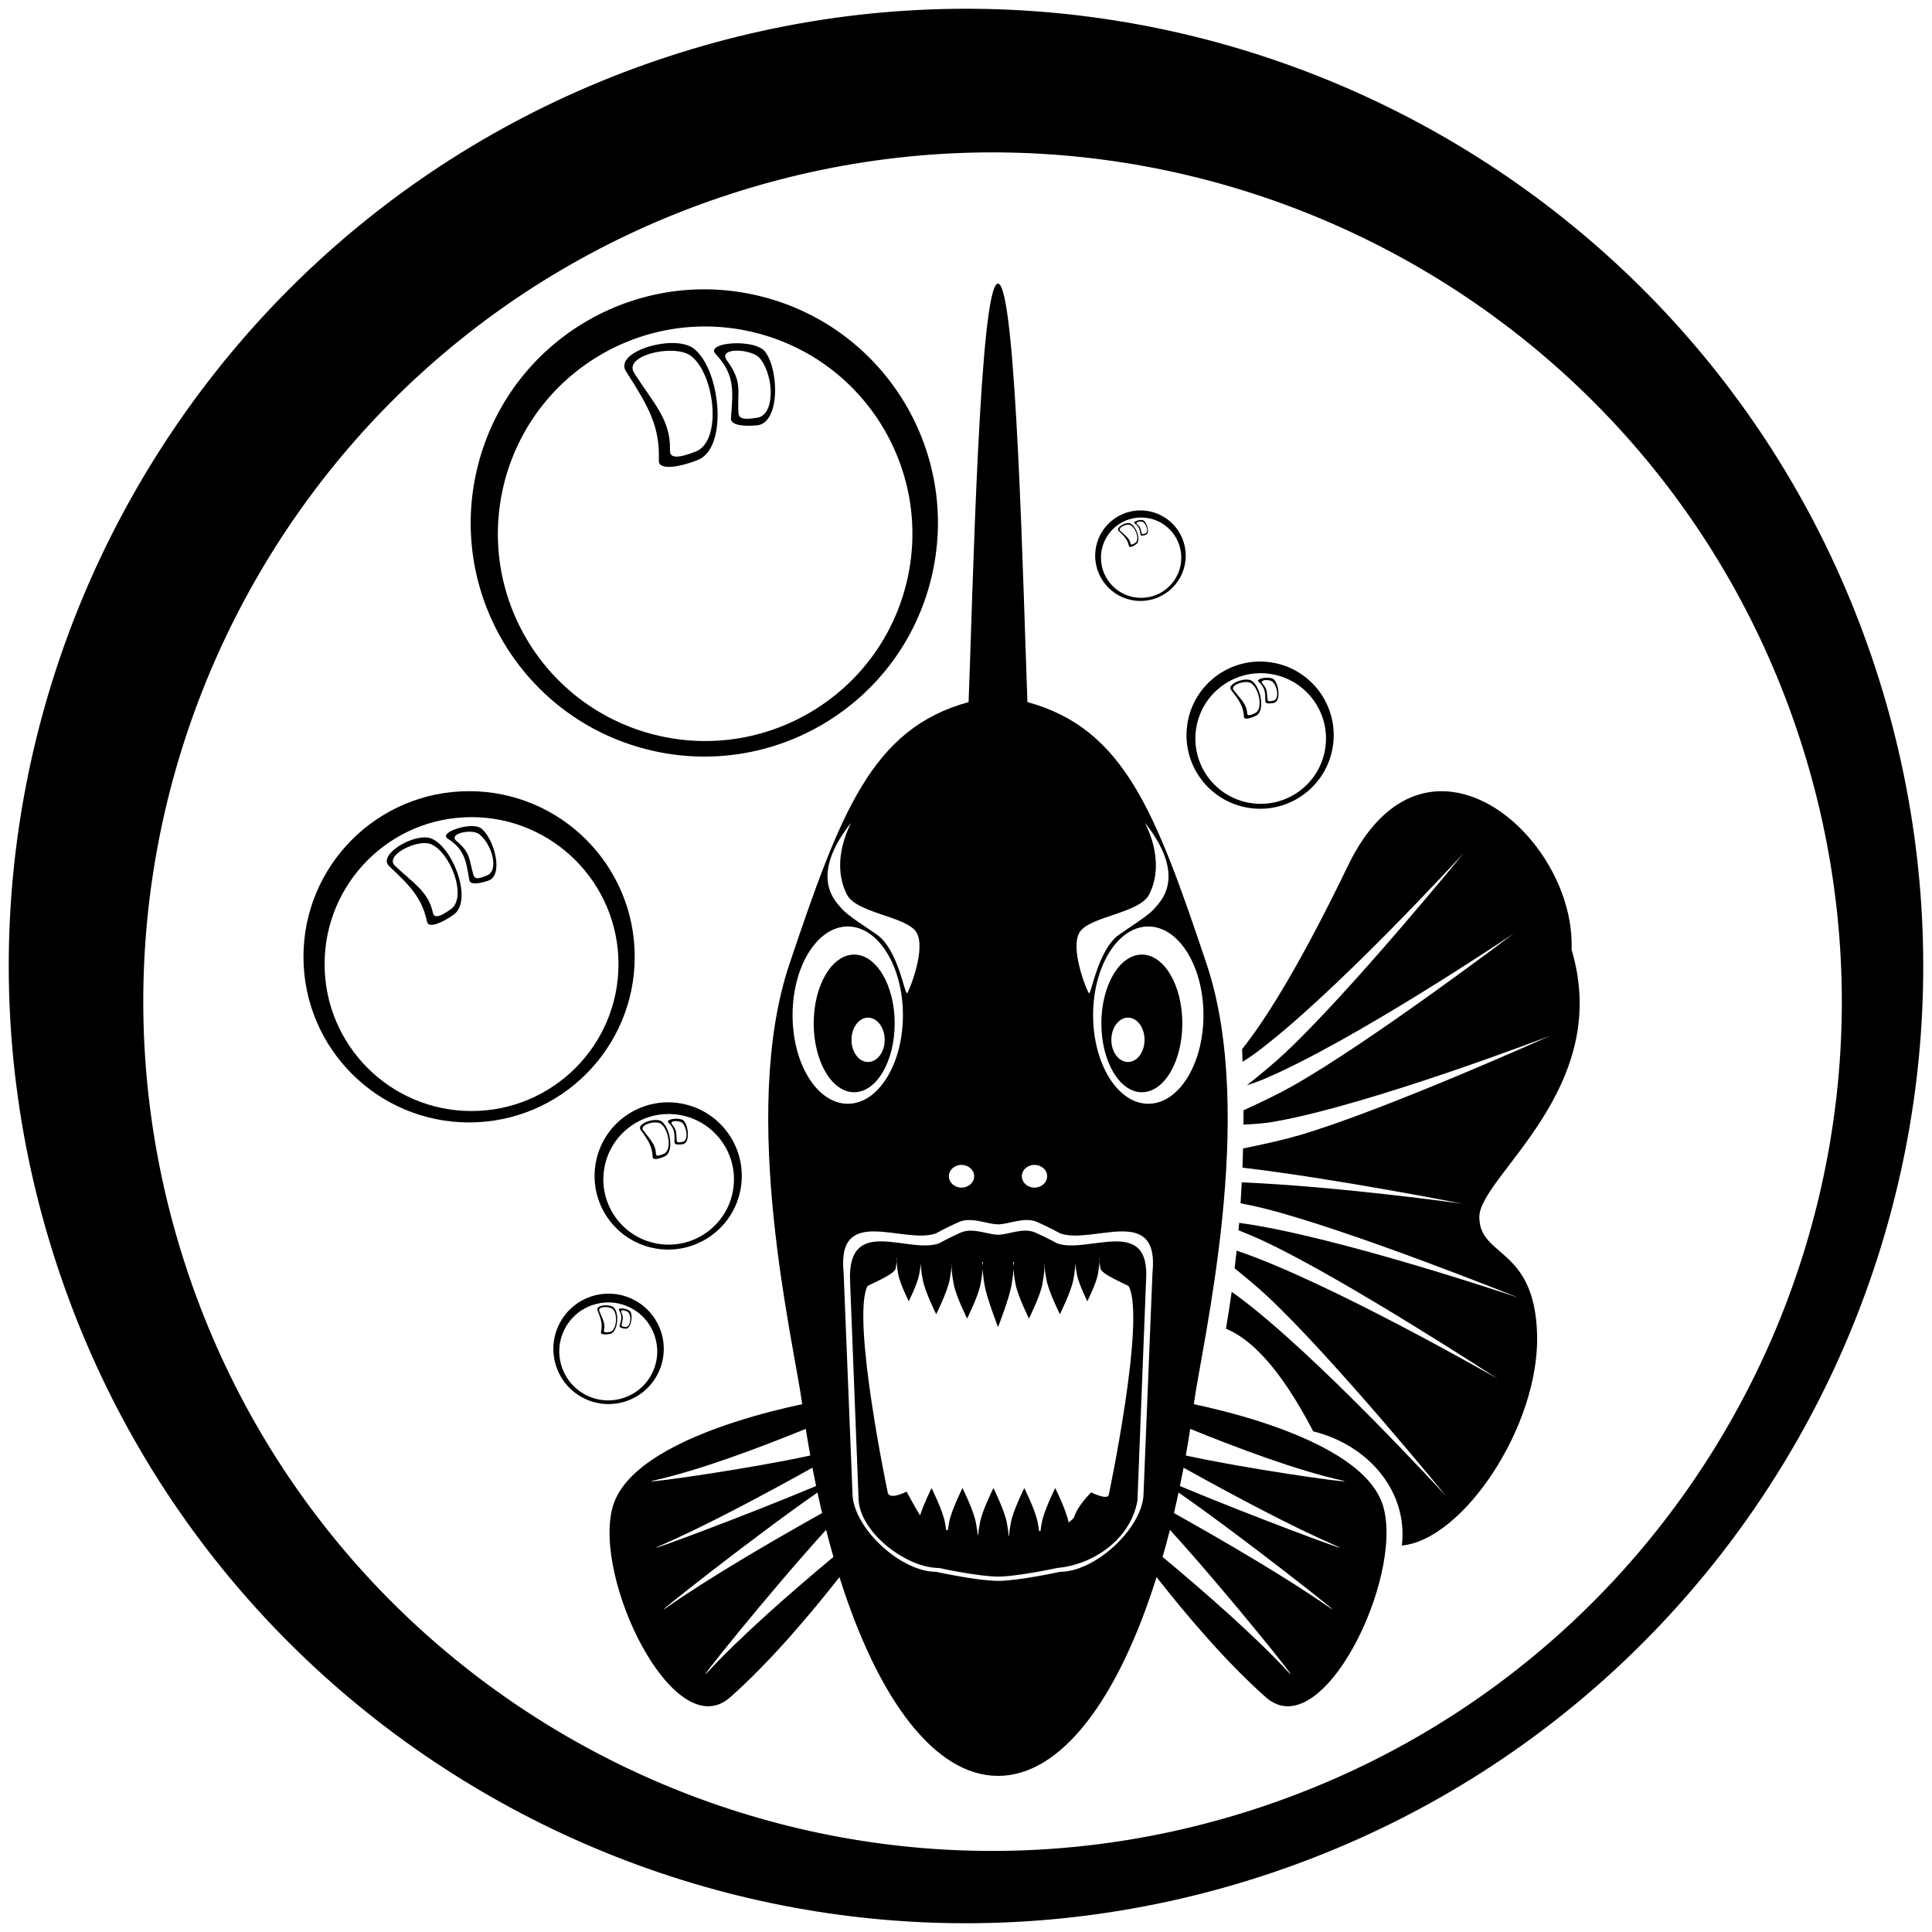 <?xml version="1.0" encoding="UTF-8"?>
<svg version="1.1" viewBox="0 0 900 900" xmlns="http://www.w3.org/2000/svg">
<g transform="translate(0 -152.36)">
<g>
<path d="m464.9 284.48c-8.587 0-11.762 145.08-13.688 194.94-45.189 12.362-59.714 51.541-83.438 121.94-23.723 70.396 2.102 176.72 5.938 205.12-16.008 3.396-45.858 10.975-66.625 23.75-10.71 6.588-18.964 14.551-21.656 24.031-9.498 33.437 28.644 111.8 54.688 88.781 18.672-16.504 37.522-38.897 50.938-56 17.821 56.674 44.314 92.594 73.875 92.594s56.032-35.92 73.844-92.594c13.416 17.103 32.266 39.496 50.938 56 26.044 23.02 64.185-55.345 54.688-88.781-2.693-9.48-10.946-17.443-21.656-24.031-20.767-12.775-50.617-20.354-66.625-23.75 3.834-28.405 29.546-134.72 5.938-205.12-23.609-70.404-38.243-109.59-83.438-121.94-1.926-49.857-5.132-194.94-13.719-194.94zm205.78 236.47c-15.417 0.362-30.905 10.223-42.719 34.656-20.916 43.257-36.998 69.966-49.344 85.5 0.088 1.951 0.148 3.909 0.219 5.875 1.922-1.19 3.717-2.353 5.281-3.5 36.544-26.799 97.781-93.781 97.781-93.781s-53.389 65.377-83.875 93.719c-4.64 4.314-10.7 9.358-17.188 14.5 2.63-0.829 5.057-1.675 7.188-2.562 41.83-17.432 117.12-68.125 117.12-68.125s-67.287 50.984-103.59 71.344c-6.065 3.401-13.967 7.212-22.281 11 4.4e-4 0.314 0 0.624 0 0.938 0 1.914-0.015 3.816-0.031 5.719 5.089-0.201 9.802-0.585 13.688-1.25 44.668-7.641 129.38-40.188 129.38-40.188s-76.999 34.646-116.94 46.375c-7.213 2.118-16.62 4.231-26.312 6.188-0.076 2.996-0.165 5.974-0.281 8.938 43.406 5.111 102.5 16.812 102.5 16.812s-56.792-7.996-102.81-9.969c-0.164 3.272-0.35 6.524-0.562 9.75 3.886 0.764 7.586 1.543 10.781 2.344 40.376 10.122 118.69 41.656 118.69 41.656s-84.993-28.81-130.12-34.875c-0.093 1.151-0.213 2.293-0.312 3.438 4.575 1.845 8.86 3.672 12.469 5.375 37.646 17.76 108.34 63.875 108.34 63.875s-78.643-45.266-121.59-59.719c-0.03-0.01-0.063-0.021-0.094-0.031-0.285 2.771-0.617 5.523-0.938 8.25 5.614 4.499 10.809 8.878 14.906 12.688 30.486 28.342 83.875 93.719 83.875 93.719s-61.237-66.982-97.781-93.781c-0.743-0.545-1.545-1.1-2.375-1.656-0.803 5.829-1.694 11.537-2.656 17.125 10.82 4.556 24.408 16.631 40.656 47.844 24.008 5.939 41.594 25.121 41.594 47.875 0 1.794-0.1 3.568-0.312 5.312 28.498-2.647 64.196-55.702 63-98.406-1.146-40.933-26.906-35.67-26.906-54.625s62.454-59.528 42.969-124.53c1.405-35.455-29.837-74.553-61.406-73.812zm-274.28 14.812c0.466-0.349-10.066 16.908-1.938 33.219 4.368 8.765 27.331 10.174 32.281 17.438 4.951 7.264-3.024 27.081-4.125 28.562-1.101 1.481-4.079-20.503-14.375-27.406-14.855-9.96-14.798-10.278-18.094-14.219-12.472-14.911 3.798-34.319 6-37.281 0.138-0.185 0.219-0.289 0.25-0.312zm137.03 0c0.031 0.023 0.112 0.127 0.25 0.312 2.202 2.963 18.472 22.371 6 37.281-3.296 3.94-3.239 4.258-18.094 14.219-10.296 6.904-13.274 28.888-14.375 27.406-1.101-1.481-9.076-21.299-4.125-28.562 4.951-7.264 27.913-8.672 32.281-17.438 8.129-16.311-2.403-33.568-1.938-33.219zm-138.5 48.188c14.191 0 25.688 18.505 25.688 41.312 0 22.808-11.496 41.281-25.688 41.281-14.191 0-25.719-18.474-25.719-41.281 0-22.808 11.527-41.312 25.719-41.312zm140 0c14.191 0 25.688 18.505 25.688 41.312 0 22.808-11.496 41.281-25.688 41.281-14.191 0-25.719-18.474-25.719-41.281 0-22.808 11.527-41.312 25.719-41.312zm-137.03 13.094c-10.418 0-18.844 14.356-18.844 32.062s8.426 32.062 18.844 32.062 18.875-14.356 18.875-32.062-8.457-32.062-18.875-32.062zm134.03 0c-10.418 0-18.875 14.356-18.875 32.062s8.457 32.062 18.875 32.062 18.844-14.356 18.844-32.062-8.426-32.062-18.844-32.062zm-127.56 29.375c4.278 0 7.75 4.64 7.75 10.344 0 5.704-3.472 10.312-7.75 10.312s-7.719-4.609-7.719-10.312c0-5.704 3.441-10.344 7.719-10.344zm121.09 0c4.278 0 7.719 4.64 7.719 10.344 0 5.704-3.441 10.312-7.719 10.312-4.278 0-7.75-4.609-7.75-10.312 0-5.704 3.472-10.344 7.75-10.344zm-77.562 68.594c3.255 0 5.906 2.352 5.906 5.281 0 2.929-2.652 5.312-5.906 5.312s-5.875-2.383-5.875-5.312c0-2.929 2.62-5.281 5.875-5.281zm34 0c3.255 0 5.906 2.352 5.906 5.281 0 2.929-2.652 5.312-5.906 5.312s-5.875-2.383-5.875-5.312c0-2.929 2.62-5.281 5.875-5.281zm-30.594 25.688c4.774-0.074 9.785 2 13.625 2 5.12 0 12.344-3.69 18.281-1.062 5.937 2.627 10.594 5.25 10.594 5.25 15.026 5.471 46.435-13.949 43.062 18.375l-4.219 104.28c-1.659 15.905-22.852 35.031-38.844 35.031 0 0-19.253 4.219-28.875 4.219-9.622 0-28.875-4.219-28.875-4.219-15.991 0-37.216-19.126-38.875-35.031l-4.188-104.28c-3.372-32.324 28.036-12.904 43.062-18.375 0 0 4.657-2.623 10.594-5.25 1.484-0.657 3.065-0.913 4.656-0.938zm0.656 4.938c-1.514 0.023-2.994 0.281-4.406 0.906-5.649 2.5-10.094 5-10.094 5-14.298 5.206-42.676-13.431-41.469 17.469l4 102.34c1.077 15.178 22.253 31.438 37.469 31.438 0 0 18.313 4 27.469 4 9.155 0 27.469-4 27.469-4 17.159-1.514 34.386-13.606 37.469-31.438l4-102.34c2.19-30.846-27.171-12.263-41.469-17.469 0 0-4.445-2.5-10.094-5-5.649-2.5-12.503 1-17.375 1-3.654 0-8.426-1.977-12.969-1.906zm-34.281 12.781c0.063 8e-3 0.124 0.022 0.188 0.031-0.227 0.997-0.266 3.089 0.594 7.656 0.822 4.369 4.875 12.438 4.875 12.438s4.022-8.068 4.844-12.438c0.389-2.067 0.597-3.591 0.688-4.781 0.02 5e-3 0.043-5e-3 0.062 0 0.055 1.627 0.305 3.889 0.938 7.25 1.059 5.626 6.25 16 6.25 16s5.191-10.374 6.25-16c0.644-3.424 0.921-5.776 0.969-7.406 0.022-2e-3 0.04 2e-3 0.062 0-0.196 1.448-0.111 4.168 0.875 9.406 1.059 5.626 6.25 16 6.25 16s5.191-10.374 6.25-16c0.656-3.485 0.928-5.867 0.969-7.5 0.045 1.775 0.288 4.302 0.938 8.062 1.059 6.129 6.25 19.438 6.25 19.438s5.191-13.309 6.25-19.438c0.646-3.739 0.922-6.288 0.969-8.062 0.037 1.634 0.275 3.977 0.938 7.5 1.059 5.626 6.25 16 6.25 16s5.191-10.374 6.25-16c0.975-5.183 1.065-7.916 0.875-9.375 0.033 2e-3 0.061-2e-3 0.094 0 0.046 1.631 0.29 3.933 0.938 7.375 1.059 5.626 6.25 16 6.25 16s5.191-10.374 6.25-16c0.625-3.32 0.879-5.626 0.938-7.25 0.029-7e-3 0.064 7e-3 0.094 0 0.091 1.187 0.27 2.73 0.656 4.781 0.822 4.369 4.844 12.438 4.844 12.438s4.053-8.068 4.875-12.438c0.629-3.343 0.799-5.381 0.75-6.625-0.017-0.434-0.069-0.769-0.125-1.031 0.053-7e-3 0.104-0.025 0.156-0.031-0.033 0.261-0.046 0.619-0.031 1.062 0.028 0.854 0.163 2.052 0.5 3.844 0.527 2.8 12.886 7.709 13.156 8.219 8.039 15.144-9.291 97.117-9.291 97.117-0.467 2.75-8.176-1.07-8.176-1.07s-6.393 6.03-8.063 11.797c-0.762 0.837-1.582 1.58-2.469 2.25-6e-3 -0.033 6e-3 -0.061 0-0.094-1.059-5.626-6.25-16-6.25-16s-5.16 10.374-6.219 16c-0.289 1.538-0.473 2.827-0.625 3.969-0.186 0.04-0.354 0.062-0.656 0.125-0.153-1.169-0.357-2.501-0.656-4.094-1.059-5.626-6.25-16-6.25-16s-5.16 10.374-6.219 16c-0.529 2.812-0.797 4.903-0.906 6.469-0.042 5e-3 -0.083-5e-3 -0.125 0-0.109-1.566-0.377-3.656-0.906-6.469-1.059-5.626-6.219-16-6.219-16s-5.191 10.374-6.25 16c-0.47 2.495-0.744 4.408-0.875 5.906-0.063-0.01-0.125-0.022-0.188-0.031-0.132-1.495-0.408-3.396-0.875-5.875-1.059-5.626-6.219-16-6.219-16s-5.191 10.374-6.25 16c-0.264 1.405-0.445 2.584-0.594 3.656-0.254-0.026-0.502-0.092-0.75-0.125-0.147-1.044-0.339-2.179-0.594-3.531-1.059-5.626-6.219-16-6.219-16s-3.515 7.053-5.344 12.688c-1.102-1.411-6.304-11.026-6.304-11.026s-7.998 4.196-8.789 0.401c0 0-16.937-80.809-9.469-96.062 0.254-0.518 12.629-5.419 13.156-8.219 0.515-2.738 0.571-4.146 0.469-4.906zm40.156 1.844c0.033-2e-3 0.06 2e-3 0.094 0-0.095 0.412-0.198 1.007-0.219 1.781-0.033-0.834-0.153-1.379-0.281-1.75 0.131-7e-3 0.277-0.025 0.406-0.031zm14.094 0c0.163 8e-3 0.335 0.023 0.5 0.031-0.144 0.408-0.262 1.068-0.281 2.062-7e-3 -0.946-0.111-1.625-0.219-2.094zm-96.562 77.719c0.651 4.199 1.366 8.322 2.094 12.406-27.92 6.113-74.477 12.697-74.031 11.969 0.04-0.066 0.493-0.185 1.344-0.375 20.856-4.651 48.483-15.004 70.594-24zm179.09 0c22.111 8.996 49.738 19.349 70.594 24 0.85 0.19 1.304 0.309 1.344 0.375 0.446 0.728-46.076-5.857-74-11.969 0.727-4.085 1.412-8.208 2.062-12.406zm-176 18.094c0.544 2.876 1.138 5.718 1.719 8.531-32.578 13.66-79.437 31.051-74.156 28.5 0.243-0.118 0.591-0.295 1.062-0.5 20.556-8.915 47.749-23.375 71.375-36.531zm172.91 0c23.626 13.156 50.819 27.616 71.375 36.531 0.472 0.205 0.819 0.382 1.062 0.5 5.281 2.551-41.578-14.84-74.156-28.5 0.581-2.813 1.175-5.655 1.719-8.531zm-170.56 11.562c0.69 3.239 1.418 6.413 2.156 9.562-24.638 13.802-53.264 30.563-72.438 44.031-10.495 7.372 40.948-33.237 70.281-53.594zm168.22 0c29.333 20.357 80.777 60.966 70.281 53.594-19.174-13.468-47.799-30.229-72.438-44.031 0.738-3.15 1.467-6.324 2.156-9.562zm-164.19 17.375c1.089 4.303 2.228 8.512 3.406 12.625-20.561 17.14-43.201 37.045-58.438 53.5-8.511 9.191 29.344-37.933 55.031-66.125zm160.16 0c25.687 28.192 63.542 75.316 55.031 66.125-15.237-16.455-37.876-36.36-58.438-53.5 1.178-4.113 2.318-8.323 3.406-12.625z"/>
<path d="m218.52 520.92c-42.614 0-77.156 34.543-77.156 77.156 0 42.614 34.543 77.156 77.156 77.156 42.614 0 77.156-34.543 77.156-77.156 0-42.614-34.543-77.156-77.156-77.156zm1.125 12.094c37.805 0 68.469 30.663 68.469 68.469 0 37.805-30.663 68.438-68.469 68.438-37.805 0-68.438-30.632-68.438-68.438 0-37.805 30.632-68.469 68.438-68.469zm0 4.156c-0.623 3e-3 -1.25 0.053-1.906 0.125-5.777 0.633-12.312 3.721-9.156 5.75 7.897 5.078 8.516 10.356 10.062 19.375 0.346 2.018 3.979 1.85 8.875 0.156 7.281-2.519 2.701-19.536-3.344-24.312-0.669-0.529-1.635-0.82-2.75-0.969-0.557-0.074-1.159-0.128-1.781-0.125zm-1.469 2.656c0.669-0.022 1.338-0.011 1.969 0.062 1.261 0.148 2.38 0.505 3.125 1.094 6.045 4.777 9.134 16.804 3.812 19.094-4.759 2.048-5.972 1.71-6.562-0.25-2.101-6.968-1.076-10.048-7.844-15.656-2.364-1.959 0.191-3.597 3.5-4.156 0.643-0.109 1.331-0.165 2-0.188zm-20.562 2.625c-2.329 0.038-5.041 0.74-7.625 1.844-6.564 2.804-12.288 8.157-8.719 11.531 9.95 9.407 15.232 14.684 17.688 26 0.625 2.881 6.288 0.939 12.375-3.375 9.051-6.415-0.157-31.331-10.438-35.5-0.683-0.277-1.47-0.411-2.312-0.469-0.316-0.022-0.636-0.037-0.969-0.031zm-0.25 2.656c0.346-0.011 0.672-0.019 1 0 0.874 0.05 1.679 0.218 2.375 0.5 8.984 3.643 17.159 24.707 9.25 30.312-5.319 3.77-7.766 4.173-8.312 1.656-2.146-9.889-9.023-13.717-17.719-21.938-2.807-2.654 0.82-6.3 5.688-8.531 2.484-1.139 5.296-1.922 7.719-2z"/>
<path d="m317.52 666.45c-18.621-3.456-36.516 8.836-39.972 27.456-3.456 18.621 8.836 36.516 27.456 39.972 18.621 3.456 36.516-8.836 39.972-27.456 3.456-18.621-8.836-36.516-27.456-39.972zm-0.489 5.376c16.519 3.066 27.431 18.952 24.365 35.471-3.066 16.519-18.95 27.418-35.469 24.351-16.519-3.066-27.42-18.936-24.354-35.455 3.066-16.519 18.938-27.434 35.458-24.367zm-0.337 1.816c-0.272-0.05-0.55-0.078-0.843-0.1-2.576-0.192-5.682 0.627-4.467 1.77 3.039 2.86 2.881 5.216 2.825 9.282-0.013 0.91 1.588 1.131 3.865 0.788 3.386-0.51 2.765-8.317 0.511-10.895-0.249-0.285-0.648-0.491-1.123-0.646-0.238-0.078-0.496-0.15-0.768-0.199zm-0.857 1.042c0.294 0.044 0.586 0.104 0.855 0.187 0.539 0.167 0.999 0.414 1.277 0.731 2.254 2.578 2.628 8.084 0.117 8.652-2.246 0.509-2.748 0.263-2.847-0.641-0.353-3.215 0.345-4.478-2.158-7.477-0.874-1.048 0.375-1.556 1.867-1.532 0.29 5e-3 0.595 0.036 0.889 0.08zm-9.198-0.521c-1.021-0.172-2.263-0.086-3.481 0.187-3.095 0.693-6.031 2.568-4.745 4.332 3.585 4.917 5.465 7.652 5.62 12.796 0.04 1.309 2.672 0.92 5.681-0.471 4.475-2.069 2.472-13.703-1.681-16.359-0.276-0.176-0.609-0.299-0.972-0.392-0.136-0.035-0.275-0.068-0.421-0.092zm-0.325 1.14c0.152 0.023 0.295 0.047 0.437 0.081 0.378 0.093 0.716 0.231 0.997 0.411 3.63 2.321 5.494 12.188 1.583 13.996-2.63 1.216-3.732 1.194-3.767 0.05-0.136-4.495-2.83-6.726-5.963-11.023-1.011-1.387 0.869-2.686 3.177-3.267 1.178-0.296 2.47-0.41 3.535-0.248z"/>
<path d="m294.54 757.49c-12.826-6.102-28.169-0.651-34.271 12.175-6.102 12.826-0.651 28.169 12.175 34.271 12.826 6.102 28.169 0.651 34.271-12.175 6.102-12.826 0.651-28.169-12.175-34.271zm-1.393 3.801c11.379 5.413 16.218 19.033 10.804 30.412-5.413 11.379-19.029 16.208-30.408 10.795-11.379-5.413-16.213-19.019-10.799-30.398 5.413-11.379 19.024-16.222 30.403-10.809zm-0.595 1.251c-0.188-0.088-0.384-0.163-0.592-0.235-1.829-0.637-4.239-0.643-3.579 0.42 1.65 2.659 1.08 4.336 0.254 7.272-0.185 0.657 0.933 1.127 2.649 1.318 2.552 0.284 3.61-5.493 2.475-7.796-0.126-0.255-0.375-0.481-0.689-0.685-0.157-0.102-0.33-0.205-0.518-0.293zm-0.822 0.589c0.205 0.089 0.405 0.188 0.584 0.301 0.358 0.225 0.644 0.493 0.784 0.777 1.135 2.303 0.343 6.366-1.587 6.293-1.726-0.065-2.042-0.34-1.939-1.015 0.365-2.398 1.115-3.179-0.119-5.835-0.431-0.928 0.572-1.055 1.649-0.75 0.209 0.059 0.424 0.141 0.629 0.23zm-6.565-2.154c-0.706-0.322-1.623-0.499-2.559-0.537-2.377-0.096-4.866 0.696-4.275 2.222 1.648 4.256 2.482 6.601 1.601 10.358-0.224 0.957 1.758 1.183 4.208 0.756 3.643-0.635 4.439-9.453 1.942-12.18-0.166-0.181-0.384-0.334-0.629-0.472-0.092-0.052-0.186-0.102-0.287-0.148zm-0.456 0.764c0.106 0.046 0.205 0.091 0.301 0.143 0.256 0.14 0.474 0.306 0.643 0.491 2.182 2.383 1.627 9.893-1.556 10.448-2.141 0.373-2.935 0.144-2.739-0.692 0.77-3.284-0.752-5.421-2.192-9.14-0.465-1.201 1.149-1.779 2.933-1.753 0.911 0.013 1.869 0.18 2.61 0.503z"/>
<path d="m311.47 178.63c-234.03 76.51-361.72 328.23-285.2 562.26 76.51 234.03 328.23 361.71 562.26 285.21 234.03-76.51 361.72-328.24 285.2-562.27-76.51-234.03-328.23-361.71-562.26-285.2zm27.892 64.398c207.62-67.88 431.08 45.46 498.96 253.09 67.88 207.62-45.53 430.9-253.15 498.78-207.62 67.9-430.85-45.35-498.73-252.97-67.876-207.63 45.3-431.03 252.92-498.9z"/>
<path d="m592.2 460.93c-18.72-2.869-36.22 9.979-39.09 28.699-2.869 18.72 9.979 36.22 28.699 39.09 18.72 2.869 36.22-9.979 39.09-28.699 2.869-18.72-9.979-36.22-28.699-39.09zm-0.32 5.388c16.608 2.546 28.013 18.081 25.468 34.688-2.546 16.608-18.079 27.999-34.686 25.454-16.608-2.546-28.002-18.065-25.456-34.672 2.546-16.608 18.067-28.015 34.675-25.47zm-0.28 1.826c-0.274-0.041-0.553-0.061-0.846-0.073-2.58-0.111-5.659 0.805-4.41 1.909 3.127 2.763 3.044 5.123 3.116 9.189 0.016 0.91 1.623 1.081 3.888 0.666 3.368-0.616 2.502-8.4 0.168-10.905-0.258-0.277-0.663-0.47-1.143-0.611-0.24-0.07-0.5-0.134-0.774-0.175zm-0.824 1.068c0.296 0.035 0.589 0.085 0.861 0.16 0.544 0.15 1.012 0.382 1.299 0.691 2.334 2.506 2.881 7.997 0.389 8.645-2.229 0.579-2.738 0.349-2.866-0.552-0.454-3.203 0.204-4.487-2.392-7.406-0.906-1.02 0.326-1.567 1.817-1.59 0.29-4e-3 0.596 0.017 0.891 0.052zm-9.21-0.231c-1.026-0.14-2.264-0.015-3.474 0.297-3.072 0.79-5.947 2.756-4.607 4.479 3.738 4.802 5.702 7.476 6.019 12.613 0.081 1.308 2.699 0.836 5.663-0.649 4.408-2.209 2.041-13.774-2.195-16.298-0.281-0.168-0.618-0.279-0.984-0.362-0.137-0.031-0.277-0.059-0.423-0.079zm-0.289 1.15c0.153 0.018 0.296 0.037 0.439 0.067 0.381 0.081 0.723 0.209 1.01 0.38 3.701 2.205 5.874 12.009 2.022 13.939-2.591 1.298-3.693 1.31-3.763 0.168-0.277-4.489-3.04-6.633-6.307-10.83-1.054-1.355 0.785-2.712 3.073-3.365 1.168-0.333 2.456-0.488 3.526-0.359z"/>
<path d="m531.27 390.13c-11.648 0-21.09 9.442-21.09 21.09s9.442 21.09 21.09 21.09 21.09-9.442 21.09-21.09-9.442-21.09-21.09-21.09zm0.307 3.306c10.334 0 18.715 8.382 18.715 18.715s-8.382 18.707-18.715 18.707-18.707-8.373-18.707-18.707 8.373-18.715 18.707-18.715zm0 1.136c-0.17 6.1e-4 -0.342 0.015-0.521 0.034-1.579 0.173-3.365 1.017-2.503 1.572 2.159 1.388 2.328 2.831 2.751 5.296 0.095 0.551 1.087 0.506 2.426 0.043 1.99-0.689 0.738-5.34-0.914-6.646-0.183-0.145-0.447-0.224-0.752-0.265-0.152-0.02-0.317-0.035-0.487-0.034zm-0.401 0.726c0.183-6e-3 0.366-3e-3 0.538 0.017 0.345 0.04 0.651 0.138 0.854 0.299 1.652 1.306 2.497 4.593 1.042 5.219-1.301 0.56-1.632 0.467-1.794-0.068-0.574-1.905-0.294-2.747-2.144-4.279-0.646-0.535 0.052-0.983 0.957-1.136 0.176-0.03 0.364-0.045 0.547-0.051zm-5.62 0.718c-0.637 0.011-1.378 0.202-2.084 0.504-1.794 0.767-3.359 2.23-2.383 3.152 2.72 2.571 4.163 4.014 4.835 7.107 0.171 0.787 1.719 0.257 3.383-0.923 2.474-1.753-0.043-8.564-2.853-9.704-0.187-0.076-0.402-0.112-0.632-0.128-0.086-6e-3 -0.174-0.01-0.265-9e-3zm-0.068 0.726c0.095-3e-3 0.184-5e-3 0.273 0 0.239 0.014 0.459 0.059 0.649 0.137 2.456 0.996 4.69 6.753 2.528 8.286-1.454 1.03-2.123 1.141-2.272 0.453-0.587-2.703-2.466-3.749-4.843-5.996-0.767-0.725 0.224-1.722 1.555-2.332 0.679-0.311 1.448-0.525 2.11-0.547z"/>
<path d="m354.58 290.44c-58.289-14.629-117.4 20.762-132.02 79.051-14.629 58.289 20.762 117.4 79.051 132.02 58.289 14.629 117.4-20.762 132.02-79.051 14.629-58.289-20.762-117.4-79.051-132.02zm-2.613 16.929c51.712 12.978 83.128 65.447 70.15 117.16-12.978 51.712-65.436 83.086-117.15 70.108-51.712-12.978-83.096-65.394-70.118-117.11 12.978-51.712 65.404-83.139 117.12-70.161zm-1.427 5.685c-0.853-0.21-1.728-0.356-2.65-0.483-8.119-1.117-18.118 0.863-14.498 4.722 9.058 9.657 8.093 17.088 7.113 29.956-0.219 2.879 4.807 3.897 12.086 3.26 10.824-0.946 10.401-25.794 3.772-34.404-0.734-0.953-1.955-1.683-3.429-2.269-0.737-0.293-1.541-0.573-2.394-0.782zm-2.921 3.129c0.923 0.199 1.835 0.444 2.671 0.761 1.674 0.635 3.082 1.508 3.899 2.569 6.628 8.609 6.726 26.121-1.34 27.426-7.213 1.167-8.755 0.289-8.891-2.595-0.481-10.253 1.977-14.114-5.354-24.108-2.561-3.491 1.496-4.855 6.214-4.484 0.917 0.072 1.877 0.231 2.8 0.43zm-29.027-3.468c-3.199-0.747-7.149-0.719-11.063-0.096-9.941 1.583-19.608 6.94-15.884 12.78 10.381 16.283 15.794 25.315 15.268 41.636-0.134 4.155 8.279 3.443 18.086-0.368 14.582-5.668 10.54-42.91-2.09-52.142-0.839-0.613-1.87-1.067-3.002-1.435-0.424-0.138-0.857-0.269-1.314-0.375zm-1.254 3.547c0.477 0.103 0.926 0.205 1.368 0.343 1.179 0.368 2.222 0.874 3.077 1.499 11.038 8.068 14.99 39.685 2.247 44.638-8.57 3.331-12.056 3.043-11.939-0.588 0.459-14.263-7.634-21.86-16.706-36.09-2.928-4.593 3.285-8.335 10.708-9.717 3.789-0.705 7.904-0.811 11.245-0.086z"/>
</g>
</g>
</svg>
